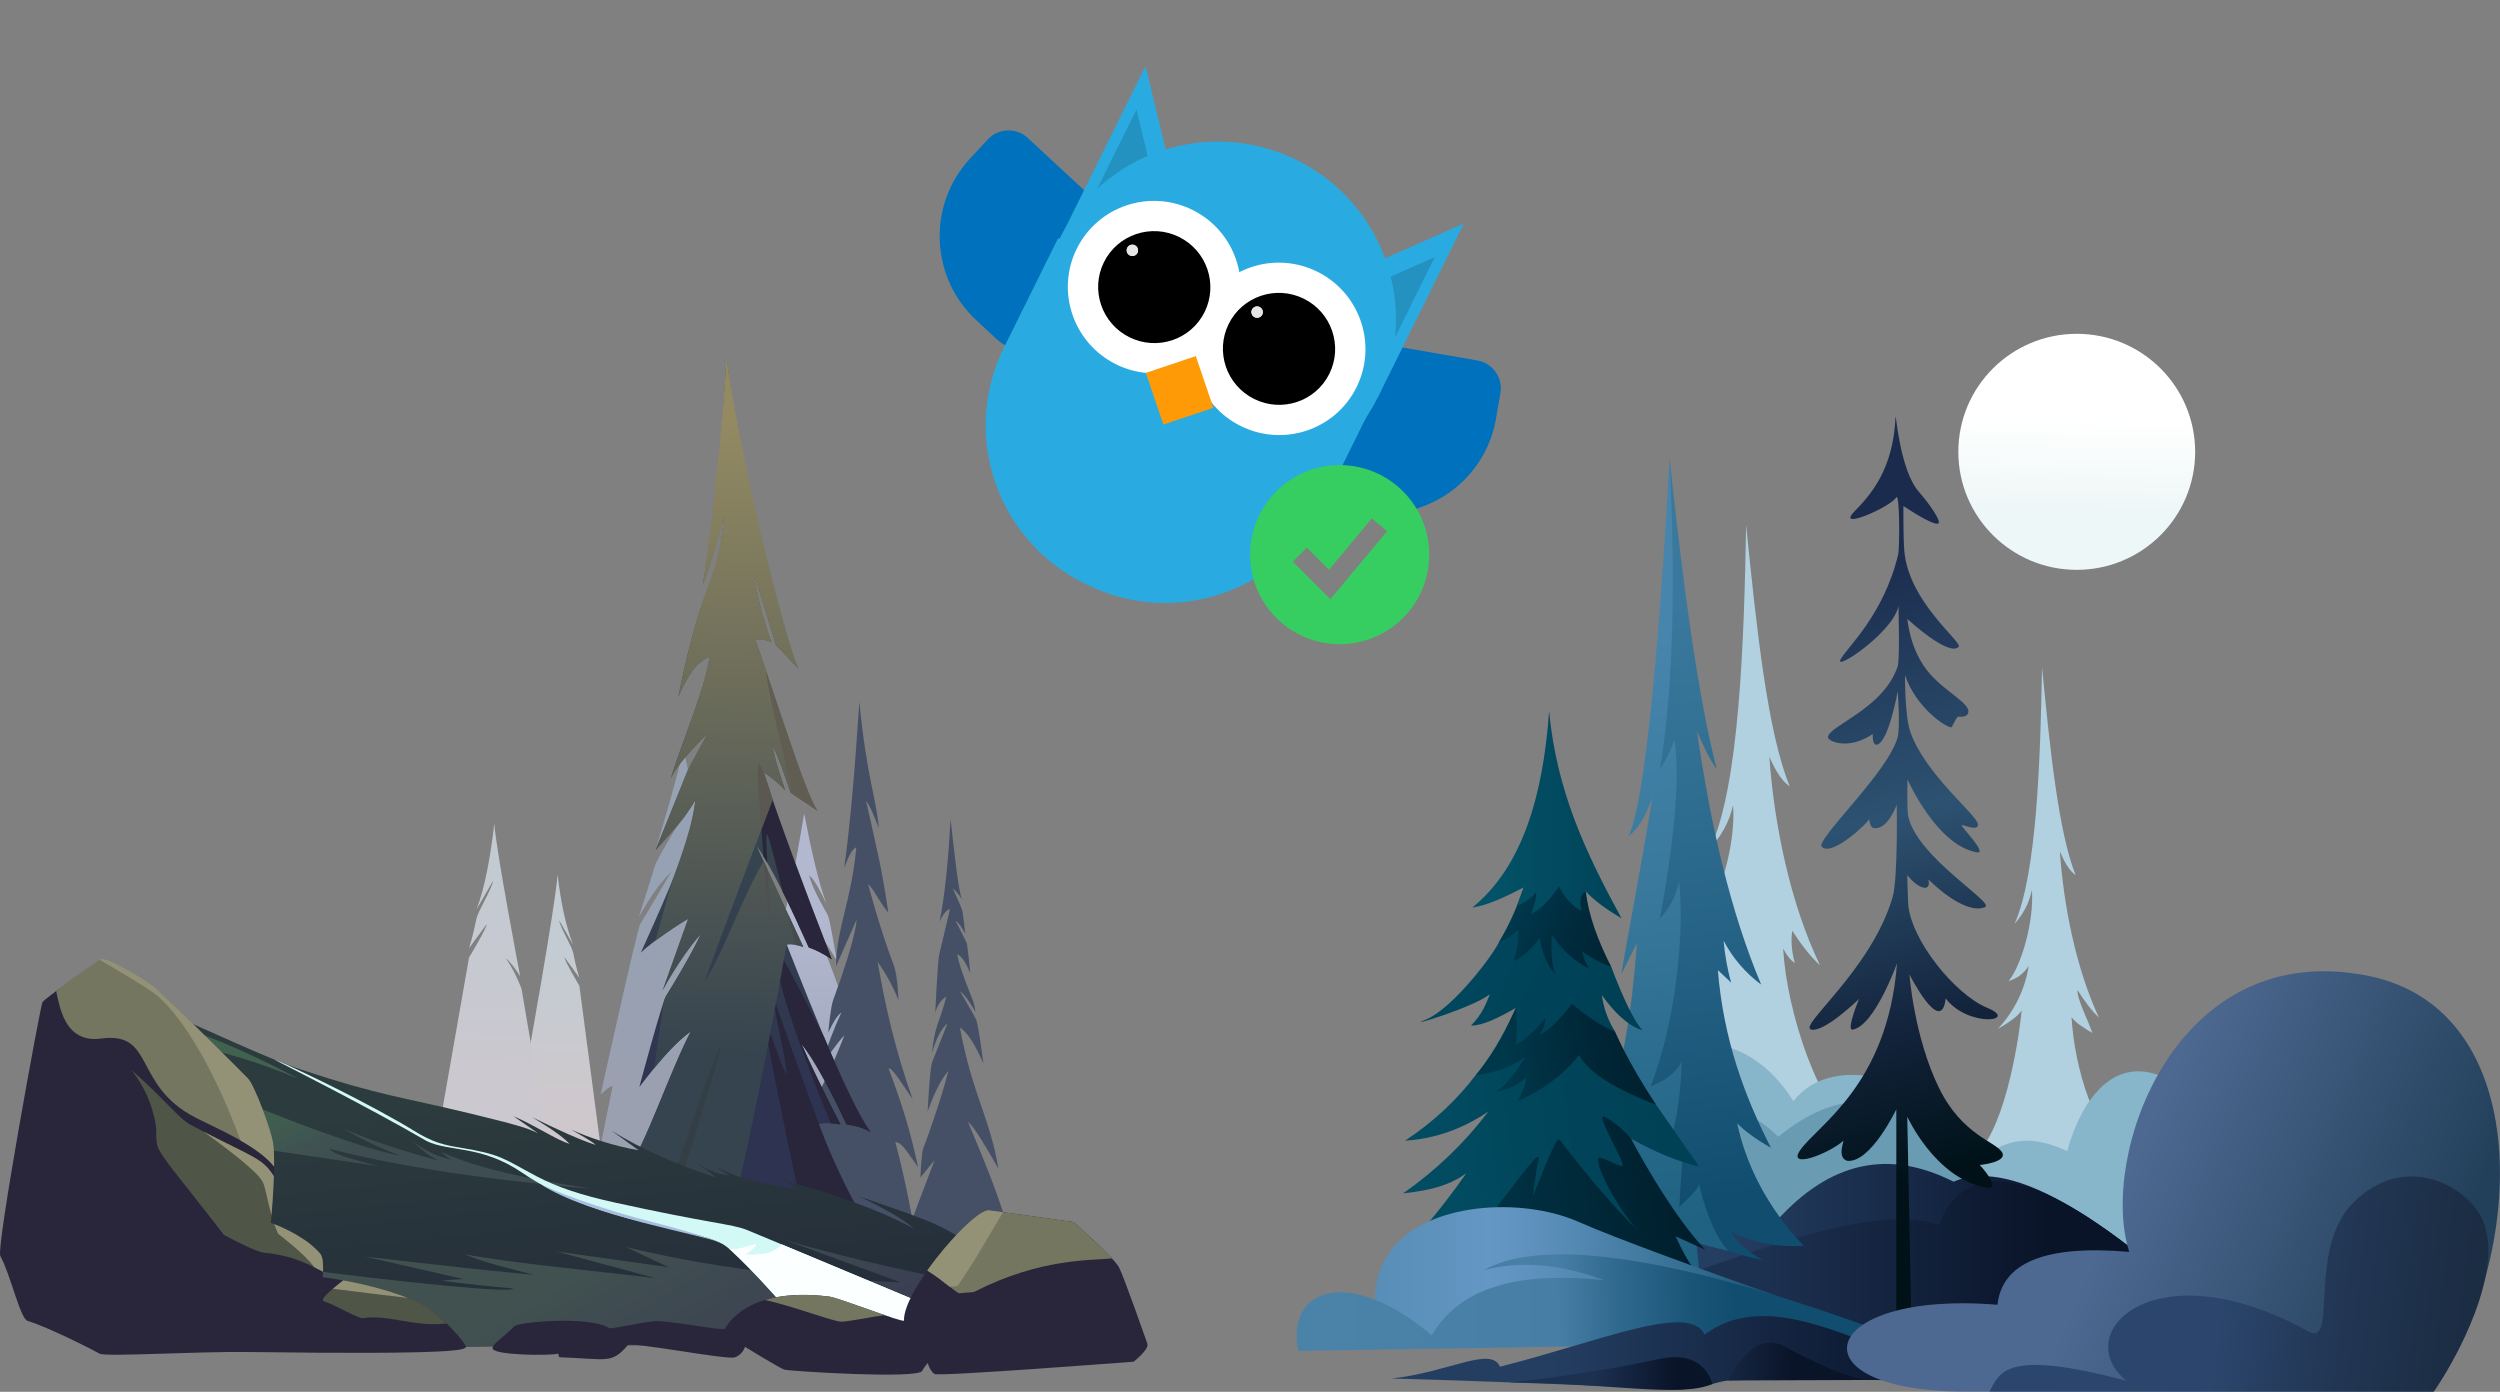 <svg width="573" height="319" viewBox="0 0 573 319" fill="none" xmlns="http://www.w3.org/2000/svg">
<rect x="0" y="0" width="573" height="319" fill="#808080" stroke="none"/>
<g clip-path="url(#clip0_2620_14690)">
<path d="M127.805 200.482C128.514 206.805 129.716 212.279 131.322 216.481L128.12 210.869C128.465 212.753 131.066 216.836 131.361 218.346C132.1 222.094 132.79 224.086 132.79 224.086L129.361 219.391C129.381 220.22 132.79 225.941 132.79 225.941L137.775 263.659H117.313C121.736 238.25 127.056 208.945 127.805 200.482Z" fill="url(#paint0_linear_2620_14690)"/>
<path d="M113.293 188.765C112.446 196.172 111.136 203.481 109.234 208.403L113.037 201.834C112.633 204.043 109.54 208.827 109.195 210.593C108.318 214.982 107.49 217.32 107.49 217.32L111.559 211.816C111.53 212.793 107.5 219.48 107.5 219.48L99.757 263.659H125.864C120.761 233.871 119.519 226.562 119.519 226.562C118.672 224.294 117.175 221.325 115.924 219.648C116.899 220.318 118.347 222.331 119.224 223.761C119.214 223.751 113.707 194.89 113.293 188.765Z" fill="url(#paint1_linear_2620_14690)"/>
<path d="M184.315 186.427C185.852 194.426 187.477 201.794 189.408 207.16C187.97 204.043 186.61 201.558 185.467 200.63C186.187 203.885 189.349 208.896 189.812 209.971C190.275 211.046 191.782 220.141 191.782 220.141C190.285 217.586 188.837 215.347 187.507 213.808C187.507 213.808 191.763 224.865 192.423 227.055C193.083 229.245 202.393 285.123 202.393 285.123H166.059C172.709 248.617 174.778 231.336 175.251 229.186C175.724 227.035 179.458 220.585 179.458 220.585C178.571 220.821 177.32 221.482 176.65 222.755C175.97 224.027 180.295 211.303 184.315 186.427Z" fill="url(#paint2_linear_2620_14690)"/>
<path d="M156.69 171.602C158.336 180.153 160.316 187.837 163.124 193.223L160.148 190.737C160.148 190.737 162.296 193.637 162.848 194.604C163.399 195.57 165.192 203.234 165.192 203.234C164.119 200.709 162.739 198.589 160.828 197.158C160.828 197.158 164.926 204.832 165.222 205.996C165.527 207.16 177.212 270.919 177.212 270.919H135.962L140.415 248.933C139.322 249.14 138.957 249.84 137.666 250.846C137.666 250.846 146.1 212.753 146.71 211.845C147.321 210.938 153.883 199.762 153.883 199.762C150.848 202.879 149.38 205.108 146.435 210.119C146.435 210.119 149.666 200.038 150.09 198.539C150.612 196.685 156.336 187.452 156.336 187.452L150.198 194.959C152.543 187.107 154.681 180.114 156.69 171.602Z" fill="url(#paint3_linear_2620_14690)"/>
<path d="M196.955 160.899C198.728 178.693 200.974 183.349 201.398 189.82C200.432 187.255 199.477 184.74 198.511 183.576C201.339 196.29 202.018 198.569 203.614 209.192C201.398 206.568 200.216 203.629 198.974 202.662C198.974 202.662 201.516 212.407 204.915 221.433C205.752 223.672 205.93 229.264 205.93 229.264C204.728 226.226 203.161 223.287 201.161 220.466C202.866 230.468 205.22 240.805 209.181 251.961C206.905 248.597 204.294 244.435 203.664 244.888C206.846 253.381 208.511 258.777 210.442 267.535C208.333 264.714 206.767 261.696 205.21 261.785C207.329 269.617 209.368 279.895 209.92 285.083H182.118C184.709 274.657 186.797 267.96 188.216 262.219C187.507 262.377 186.945 265.02 184.315 270.169C187.024 245.865 185.94 256.794 193.526 237.323C191.94 238.941 190.127 241.525 188.206 244.583C189.595 239.73 191.25 235.41 192.866 232.026C191.713 233.042 191.152 233.969 189.832 236.672C189.832 236.672 190.383 230.783 190.925 229.324C196.393 214.499 196.324 210.8 196.324 210.8L191.625 221.462C191.684 212.782 195.112 206.726 196.275 194.199C195.27 194.534 194.373 196.586 193.487 198.914C194.984 188.291 196.029 174.985 196.955 160.899Z" fill="#455066"/>
<path d="M217.88 187.798C218.717 195.127 219.496 203.126 220.471 206.233C220.097 205.474 219.466 204.556 218.392 203.639C218.392 203.639 220.234 207.722 220.481 208.442C220.727 209.163 221.239 214.045 221.239 214.045C220.451 212.546 219.702 211.421 219.023 211.086C219.023 211.086 221.367 215.584 221.574 216.176C221.791 216.777 222.382 223.001 222.382 223.001C221.604 221.206 220.589 219.204 219.397 218.701C219.89 221.956 222.747 228.545 223.092 229.61C223.446 230.685 223.564 231.918 223.564 231.918C222.382 229.807 221.19 228.032 220.008 227.164C219.998 227.174 223.22 232.608 223.692 233.624C224.293 234.907 225.397 243.754 225.397 243.754C223.564 239.602 221.89 236.751 220.008 235.508C222.934 251.192 226.766 255.709 228.845 267.861C226.215 263.294 223.564 258.629 221.86 257.12C225.929 266.796 229.742 276.157 231.229 282.578L226.51 278.474L228.333 286.819L206.274 286.839L214.205 265.918L210.964 269.873C210.964 269.873 211.161 264.202 211.644 263.087C212.255 261.677 215.693 252.04 217.368 245.451C215.584 247.552 214.136 250.501 212.619 254.733C212.619 254.733 213.092 244.751 213.683 243.35C214.018 242.551 217.171 234.561 217.171 234.561C215.88 235.637 214.668 237.659 213.594 241.427C214.314 234.778 215.082 235.163 216.914 228.426C215.752 229.048 214.924 230.3 214.353 232.046C214.353 232.046 214.934 220.091 215.249 218.868C215.565 217.645 217.732 208.364 217.732 208.364C216.914 208.502 216.028 209.715 215.358 211.214C216.648 204.832 217.368 196.646 217.88 187.798Z" fill="#455066"/>
<path d="M166.503 81.94C169.192 105.682 179.803 147.396 182.945 153.176L177.842 147.81C176.118 142.257 174.433 136.417 172.66 131.052C173.507 136.684 174.946 142.237 176.808 147.189C175.192 146.518 174.138 146.311 173.143 146.705C178.601 162.339 184.197 181.218 187.241 185.696L181.241 181.701C179.724 177.204 178.246 173.11 177.024 170.753C177.359 172.903 178.226 176.158 179.921 181.06C178.492 179.522 176.847 178.141 174.995 176.918C177.684 186.831 184.049 203.175 190.62 219.834C188.768 218.611 187.014 217.704 185.369 217.142C180.965 207.327 176.778 198.578 173.448 193.962C175.97 199.486 179.724 207.673 183.94 216.875C182.601 216.431 181.458 216.303 180.305 216.461C186.453 232.115 195.102 253.657 199.516 259.427C198.097 258.599 196.689 258.105 194.009 257.671C190.305 249.909 186.738 242.975 183.674 239.217C185.635 243.813 188.965 250.53 192.62 257.721C190.915 257.474 189.211 257.257 187.635 257.662C190.019 264.398 193.438 271.717 197.684 279.48C194.304 279.263 190.295 278.79 189.201 279.48C188.108 277.764 186.935 275.919 185.714 273.986C185.428 275.791 185.743 277.941 186.709 280.476C175.832 278.987 158.73 275.347 156.444 276.817C156.868 273.483 156.74 270.228 156.444 266.993C155.735 270.05 154.7 273.029 152.956 275.811C151.971 275.85 150.681 275.899 148.631 275.978C149.774 272.881 150.612 269.794 151.154 266.707C149.351 268.226 147.656 269.528 146.297 270.149C145.597 269.33 144.671 268.807 143.469 268.65C147.883 262.741 153.656 245.45 158.424 236.267C153.843 239.572 149.833 244.898 146.533 249.139C146.533 249.139 151.725 229.807 152.612 228.366C153.498 226.926 158.434 219.134 160.729 213.936C159.34 215.386 155.508 219.815 152.168 226.384L157.813 210.474C155.587 211.687 149.203 216.076 146.878 218.345C153.764 203.056 158.355 192.995 159.399 183.299C156.267 188.409 154.996 189.415 150.227 194.869C150.227 194.869 155.547 181.909 157.646 176.691C158.02 175.764 162.257 168.06 162.257 168.06C160.385 169.865 155.528 174.55 153.745 178.377C156.286 170.053 161.508 158.285 162.66 150.552C159.38 151.617 157.38 155.474 155.478 159.656C161.281 130.914 164.651 134.8 165.961 118.041C164.394 123.95 162.789 129.454 161.133 133.922C164.138 116.266 165.586 99.113 166.503 81.94Z" fill="url(#paint4_linear_2620_14690)"/>
<path d="M184.394 280.151C184.394 280.151 175.074 236.238 175.468 235.311C176.069 233.91 179.428 246.052 180.295 246.091C180.798 246.121 176.66 227.745 176.975 227.666C177.025 227.656 177.162 228.071 177.182 228.14C179.162 234.186 186.118 253.381 187.694 257.632C189.792 263.304 191.398 266.598 191.812 267.515C193.822 272.013 196.561 277.123 197.901 279.549H189.024C188.216 278.286 186.6 275.347 185.724 273.976C185.536 275.14 186.374 279.016 186.709 280.486L184.394 280.151Z" fill="#29263B"/>
<path d="M183.704 239.266C185.664 243.862 189.004 250.56 192.659 257.75C191.92 257.642 191.142 257.523 190.413 257.474C186.896 249.06 177.231 224.766 177.714 217.704C177.832 216.047 183.231 226.591 188.856 237.688C192.955 247.433 197.033 256.172 199.595 259.526C198.176 258.697 196.689 258.155 194.009 257.721C190.324 249.948 186.758 243.024 183.704 239.266Z" fill="#29263B"/>
<path d="M179.359 204.319C177.822 197.967 176.236 191.723 175.842 191.309C175.517 190.964 175.645 194.002 175.882 197.789C175.566 197.267 175.251 196.754 174.965 196.26C174.305 187.472 173.714 177.776 173.744 176.237C173.763 175.349 174.315 176.02 175.241 177.756C178.453 187.797 184.453 203.777 190.669 219.894C188.817 218.671 187.014 217.724 185.369 217.162C183.31 212.545 181.271 208.146 179.359 204.319Z" fill="#29263B"/>
<path d="M149.893 244.879L152.188 229.422C152.375 228.86 152.523 228.525 152.622 228.367C153.508 226.927 158.158 219.263 160.621 214.124C159.232 215.574 155.311 220.683 151.814 227.114L157.685 210.652C156.188 211.47 153.035 213.562 150.218 215.603L153.971 202.208C158.148 190.944 159.006 186.545 159.37 183.467C156.346 188.449 154.966 189.514 150.198 194.969C150.198 194.969 157.104 177.766 157.508 176.75C157.754 176.07 162.188 168.199 162.188 168.199C160.395 170.043 155.518 174.63 153.735 178.457C156.277 170.132 161.459 158.364 162.611 150.631C159.331 151.697 157.341 155.652 155.439 159.834C161.242 131.091 164.335 134.889 165.931 118.269C164.217 125.923 161.133 134.09 161.114 134.129C161.005 133.548 165.025 109.559 166.493 81.704C169.488 105.436 180.768 149.369 183.064 153.344L177.832 147.81C176.098 142.257 174.424 136.803 172.778 131.437C173.665 137.02 175.015 142.297 176.877 147.248C175.261 146.577 174.177 146.321 173.182 146.715C176.315 155.691 179.576 165.703 182.285 173.476L183.231 183.053L181.241 181.702C179.724 177.204 178.276 173.19 177.054 170.832C177.389 172.982 178.325 176.326 180.019 181.228C178.591 179.69 176.926 178.329 175.074 177.105C175.576 178.96 176.355 181.031 177.084 183.28C173.793 192.009 160.986 225.694 161.705 224.619C165.724 218.592 171.035 203.51 175.054 197.484L184.118 217.043C182.719 216.59 181.507 216.314 180.305 216.471C180.305 216.471 172.709 259.418 167.803 277.458C164.444 276.945 161.478 276.571 159.38 276.492C158.474 276.137 157.538 275.752 156.602 275.377C156.818 272.704 156.7 269.834 156.454 267.003C155.873 269.518 155.075 271.954 153.843 274.292C152.454 273.75 151.075 273.207 149.745 272.684C150.346 270.682 150.809 268.709 151.163 266.717C149.361 268.236 147.666 269.538 146.307 270.159C145.607 269.341 144.681 268.818 143.479 268.66C147.893 262.752 153.429 245.618 158.326 236.426C155.183 238.704 152.493 241.801 149.893 244.879Z" fill="url(#paint5_linear_2620_14690)"/>
<path d="M165.005 239.839C166.562 236.949 158.641 262.683 156.582 268.739C156.542 268.157 156.493 267.575 156.444 266.993C156.148 268.266 155.794 269.528 155.36 270.761L153.725 271.373C153.725 271.373 163.419 242.808 165.005 239.839Z" fill="#343F45"/>
<path d="M184.118 217.043C183.517 216.846 182.748 216.619 182.207 216.54C181.852 215.021 181.359 212.476 180.699 209.665C181.753 211.973 182.975 214.557 184.118 217.043Z" fill="#464A4A"/>
<path d="M176.532 211.164C176.226 211.194 175.616 204.822 175.054 197.483C175.359 198.144 175.665 198.825 175.99 199.525C176.354 205 176.847 211.135 176.532 211.164Z" fill="#50504E"/>
<path d="M175.596 153.847C180.226 167.646 184.985 182.076 187.389 185.884L181.743 182.037C180.128 175.448 175.281 155.445 175.596 153.847Z" fill="#625D53"/>
<path d="M177.084 183.28C177.084 183.28 174.177 173.081 173.744 175.518C173.409 177.402 174.522 190.037 174.522 190.037L177.084 183.28Z" fill="#5B5851"/>
<path d="M257.681 294.315C247.465 290.863 230.008 289.749 220.806 284.116C214.846 280.477 213.722 280.003 196.748 274.144C202.56 276.896 207.023 279.421 209.427 281.581C201.851 277.429 191.329 273.681 178.65 270.238C180.808 271.017 181.251 271.59 182.945 272.665C173.734 270.939 170.384 270.692 163.862 267.25L167.192 269.429C164.611 269.055 163.212 268.729 158.247 265.819C161.764 267.871 163.705 269.4 164.05 269.873C155.252 266.954 147.114 263.482 140.139 259.132L146.395 263.649C141.016 262.742 135.223 260.868 130.928 258.905C133.046 260.187 135.529 261.45 136.543 262.426C133.174 261.381 127.499 258.786 121.933 256.054C125.775 258.323 128.888 260.424 130.544 262.17C127.618 261.331 122.761 257.997 117.667 255.818L123.283 259.714C120.741 258.52 118.751 257.879 107.983 255.265C92.052 251.399 87.166 251.162 69.265 245.234C51.167 239.247 18.824 220.16 12.489 227.558C12.489 227.558 17.642 255.591 43.256 309.15L256.529 307.385C257.208 302.976 257.612 298.606 257.681 294.315Z" fill="url(#paint6_linear_2620_14690)"/>
<path d="M257.445 299.306C231.239 296.614 201.615 290.547 179.921 284.205L206.442 293.921C187.221 293.003 167.468 291.554 143.479 285.833L153.291 290.459L127.539 286.829L150.247 292.964C137.775 291.396 118.455 289.679 106.505 287.49C111.421 289.522 116.337 290.607 122.357 292.185C116.002 291.662 97.698 289.67 83.659 288.003C91.54 289.808 99.234 291.563 106.229 293.161L101.333 293.467C103.55 294.049 118.741 295.44 117.549 295.302C117.913 296.564 91.186 293.753 68.605 290.833L98.791 308.677L256.529 307.414C257.08 304.82 257.386 302.117 257.445 299.306Z" fill="url(#paint7_linear_2620_14690)"/>
<path d="M68.566 247.375C69.374 247.818 50.488 238.724 30.134 238.004C27.651 237.915 25.789 238.26 24.193 238.379C43.838 248.164 79.797 262.9 91.856 264.892C87.058 263.186 82.811 261.065 78.841 258.728C84.526 261.322 92.151 263.719 100.505 266.046C98.003 264.685 96.722 263.65 94.604 261.618C97.471 263.65 100.003 265.1 103.648 265.849C103.165 265.691 102.042 264.952 101.146 264.054C112.8 269.321 130.504 271.501 135.381 272.468C108.978 270.169 89.865 267.003 75.462 263.275C76.664 264.813 81.393 265.741 86.526 267.26C74.792 265.435 24.341 258.432 20.932 256.133C18.341 249.268 15.908 241.269 13.583 232.54C27.651 226.395 59.817 242.581 68.566 247.375Z" fill="url(#paint8_linear_2620_14690)"/>
<path d="M62.783 242.817C62.783 242.817 84.624 253.855 97.766 261.509C102.909 264.074 110.298 262.357 119.766 268.838C136.533 280.309 158.296 281.207 165.537 285.093C170.276 287.638 186.994 307.947 186.994 307.947L232.736 307.612C232.736 307.612 174.956 283.406 171.192 281.907C167.636 280.487 163.035 280.487 140.868 275.614C133.341 273.957 127.765 272.132 122.908 269.568C115.372 265.583 115.027 264.547 104.811 262.929C98.427 261.913 96.259 259.872 91.747 257.307C78.683 249.86 65.462 243.922 65.315 243.853C64.793 243.606 63.364 243.025 62.783 242.817Z" fill="#D2F9F6"/>
<path d="M179.231 285.241C178.305 286.099 177.409 286.602 176.778 286.898C176.778 286.898 175.547 287.648 171.064 287.549C170.483 287.539 172.946 286.464 173.36 285.083C171.379 285.566 168.897 286.592 167.192 286.267C173.892 292.57 180.473 299.888 186.985 307.937L232.727 307.602L179.231 285.241Z" fill="#FCFFFF"/>
<path d="M164.936 284.787C164.936 284.787 162.779 283.436 146.119 279.195C131.016 274.993 123.963 271.442 123.894 271.402C135.135 278.761 161.321 283.051 164.936 284.787Z" fill="#A7BEDE"/>
<path d="M106.781 308.647C106.781 307.937 100.899 300.747 95.51 298.379C85.452 293.97 73.935 292.737 73.935 292.737C73.935 292.737 74.438 288.575 73.393 287.342C69.64 282.893 62.083 280.289 62.083 280.289C62.083 280.289 63.344 266.678 62.556 261.785C62.123 259.102 58.281 249.11 56.734 247.503C55.187 245.895 41.572 232.204 35.168 226.345C33.602 224.905 24.361 219.283 23.247 220.032C22.134 220.782 10.223 228.732 9.721 229.728C9.218 230.725 -0.909 286.04 0.066 287.845C2.47 292.274 4.618 302.236 6.322 302.749C10.982 304.14 21.553 309.506 22.843 310.265C24.134 311.025 45.503 309.723 56.655 309.88C105.894 310.541 106.781 309.358 106.781 308.647Z" fill="#29263B"/>
<path d="M12.873 227.163C16.154 224.342 22.371 220.347 23.119 219.844C24.233 219.095 33.779 224.766 35.346 226.206C41.749 232.065 55.276 245.579 56.822 247.186C58.369 248.794 62.123 259.102 62.556 261.785C62.773 263.136 62.842 265.148 62.812 267.358C58.941 262.436 49.601 258.638 44.744 256.123C30.429 248.725 35.582 236.366 23.198 238.033C14.696 239.197 13.652 230.448 12.873 227.163Z" fill="#747660"/>
<path d="M23.119 219.844C24.233 219.095 33.779 224.766 35.346 226.206C41.749 232.065 55.276 245.579 56.822 247.186C58.369 248.794 62.123 259.102 62.556 261.785C62.773 263.136 62.842 265.148 62.812 267.358C61.059 265.128 58.182 263.146 55.118 261.39C53.463 256.794 45.936 237.047 36.232 228.366C34.39 226.719 26.528 222.123 22.863 220.012C22.972 219.933 23.06 219.884 23.119 219.844Z" fill="#939276"/>
<path d="M43.719 257.82C57.532 265.198 60.014 265.129 62.763 269.578C62.596 274.815 62.083 280.28 62.083 280.28C62.083 280.28 69.64 282.894 73.393 287.332C74.063 288.131 74.093 290.133 74.034 291.465C71.433 290.173 67.462 287.776 60.556 287.125C58.596 286.938 51.798 283.328 51.295 283.002C40.764 269.331 36.232 264.458 35.956 262.121C35.611 259.28 36.104 259.388 35.336 256.005C34.242 251.142 31.907 247.522 30.144 245.264C37.641 251.823 40.912 256.321 43.719 257.82Z" fill="#4F5547"/>
<path d="M62.763 269.588C62.655 273 62.398 276.522 62.231 278.554C61.275 275.19 60.881 272.241 60.221 270.919C58.921 268.305 50.823 262.407 46.724 259.408C57.916 265.218 60.231 265.474 62.763 269.588Z" fill="#939276"/>
<path d="M63.728 282.775C63.403 282.045 63.128 281.305 62.871 280.575C64.901 281.374 70.379 283.771 73.393 287.342C74.063 288.141 74.093 290.143 74.034 291.475C73.442 291.179 72.782 290.824 72.034 290.449C69.817 287.352 63.728 282.775 63.728 282.775Z" fill="#939276"/>
<path d="M78.674 293.467C82.959 294.246 89.599 295.735 95.639 298.389C98.052 299.444 100.358 301.377 102.387 303.36C94.545 304.169 88.91 301.17 83.215 302.127C82.191 302.295 76.221 298.783 74.329 298.3C72.901 297.925 76.487 295.223 78.674 293.467Z" fill="#4F5547"/>
<path d="M76.29 295.38C77.097 294.72 77.955 294.039 78.664 293.457C82.447 294.147 88.062 295.38 93.471 297.491C88.811 296.949 82.595 296.16 76.29 295.38Z" fill="#939276"/>
<path d="M262.972 307.956C262.489 306.595 257.711 292.983 256.548 290.606C255.386 288.229 246.056 280.101 246.056 280.101C246.056 280.101 230.559 277.892 226.678 277.419C223.17 276.985 206.974 295.686 207.191 302.67C207.21 303.321 192.216 297.442 190.068 297.175C170.365 294.739 166.187 304.613 166.187 304.613C164.444 304.909 153.016 302.561 149.971 302.827C146.425 303.143 140.08 304.692 139.627 304.406C135.085 301.525 118.682 302.965 117.795 304.031C116.268 305.856 112.406 308.243 112.938 309.18C113.776 310.649 125.982 310.748 127.903 310.265C128.179 310.501 127.815 311.073 128.514 311.093C139.016 311.458 140.208 312.691 143.843 308.351C144.247 307.365 166.513 311.734 168.384 311.113C170.256 310.491 170.749 308.686 170.749 308.686C170.749 308.686 178.67 313.579 179.783 313.924C180.896 314.269 210.55 316.143 211.378 314.19C211.683 313.529 212.629 312.395 212.629 312.395C212.629 312.395 213.181 314.299 214.186 314.92C215.19 315.542 259.819 312.099 259.819 312.099C259.819 312.099 263.454 309.308 262.972 307.956Z" fill="#29263B"/>
<path d="M202.757 301.427C198.738 301.979 194.797 302.867 192.847 302.926C191.191 302.976 181.625 299.316 175.34 297.955C178.857 296.9 183.635 296.377 190.078 297.176C191.448 297.343 198.157 299.839 202.757 301.427Z" fill="#747660"/>
<path d="M226.678 277.409C230.559 277.882 246.056 280.092 246.056 280.092C246.056 280.092 251.82 285.122 254.854 288.426C250.194 288.92 238.421 288.338 223.407 296.041C223.013 296.248 221.663 296.199 219.959 296.416C219.279 296.505 216.284 293.486 212.54 291.198C217.535 284.155 224.51 277.142 226.678 277.409Z" fill="#747660"/>
<path d="M226.678 277.409C227.407 277.497 228.54 277.645 229.909 277.833C227.101 282.39 223.18 289.521 219.574 294.591C219.387 294.858 218.373 294.887 217.634 294.887C216.304 293.832 214.53 292.421 212.54 291.208C217.525 284.155 224.51 277.142 226.678 277.409Z" fill="#939276"/>
</g>
<g clip-path="url(#clip1_2620_14690)">
<path d="M413.887 263.966C417.209 268.519 424.175 269.012 428.167 268.473C420.908 265.982 416.058 258.575 415.45 252.894C417.376 256.154 423.095 258.251 425.512 259.78C416.982 254.384 409.54 232.137 408.693 217.411C409.547 219.059 410.441 220.136 411.371 220.7C410.638 218.104 410.464 215.654 410.775 213.33C412.815 216.418 414.906 219.236 417.148 221.239C410.266 206.985 406.599 188.68 405.541 173.476C406.811 176.327 408.226 178.883 410.215 180.268C405.119 167.807 402.628 144.26 400.212 120.365C399.749 146.964 398.653 179.991 392.044 194.285C394.62 191.479 396.407 188.266 397.215 184.544C397.913 193.403 394.053 206.402 390.258 210.727C392.861 210.005 394.847 208.517 396.278 206.338C395.184 212.885 392.254 219.112 387.054 224.527C390.153 222.747 393.027 220.964 394.151 219.155C393.256 228.609 386.291 257.76 376.708 263.269C379.124 263.514 384.874 261.267 387.212 258.977C386.141 264.299 381.384 272.212 375.301 272.967C374.637 273.049 376.854 273.694 384.761 271.598C390.898 269.971 397.999 266.776 398.423 267.48C398.848 268.184 397.997 282.345 397.57 284.402C398.051 284.894 402.546 284.972 402.986 284.652C402.345 282.39 401.172 268.494 401.679 267.278C402.185 266.062 416.189 271.109 421.56 271.748C415.257 269.131 413.25 263.093 413.887 263.966Z" fill="#B1D0E0"/>
<path d="M478.564 267.267C481.124 270.894 486.492 271.286 489.567 270.857C483.974 268.873 482.018 265.809 481.549 261.283C483.771 263.178 485.689 263.139 487.522 263.932C480.274 260.797 475.449 244.81 474.796 233.079C475.455 234.392 478.826 236.301 479.543 236.75C478.978 234.683 475.925 228.78 476.165 226.928C477.738 229.388 479.349 231.633 481.077 233.229C475.773 221.874 472.947 207.291 472.132 195.179C473.111 197.451 474.201 199.487 475.734 200.59C471.807 190.663 469.887 171.904 468.026 152.869C467.669 174.059 466.824 200.369 461.731 211.756C463.716 209.521 465.094 206.961 465.716 203.996C466.254 211.054 463.28 221.409 460.355 224.854C462.361 224.279 463.892 223.094 464.994 221.358C464.151 226.574 461.893 231.534 457.886 235.848C460.274 234.43 462.489 233.01 463.355 231.568C462.665 239.1 459.089 261.103 451.704 265.492C453.566 265.687 456.206 265.116 458.008 263.292C457.183 267.532 453.517 273.835 448.829 274.437C448.318 274.502 452.451 275.55 456.182 274.532C460.911 273.236 466.32 269.506 466.647 270.066C466.974 270.627 466.318 281.908 465.99 283.547C466.36 283.939 469.824 284.001 470.163 283.746C469.669 281.944 468.765 270.874 469.156 269.905C469.546 268.936 480.337 272.957 484.476 273.466C479.62 271.381 478.073 266.571 478.564 267.267Z" fill="#B1D0E0"/>
<path d="M391.993 239.39C395.231 239.395 403.913 241.076 411.056 252.382C420.079 240.589 444.538 246.289 451.811 267.875C457 262.771 462.766 258.677 473.822 263.85C473.822 263.85 480.978 233.081 502.86 251.335C522.674 267.863 510.427 303.244 510.427 303.244H347.402C355.204 262.989 371.981 239.355 391.993 239.39Z" fill="#87B5CA"/>
<path d="M347.402 303.244C359.607 250.018 391.309 244.426 407.59 260.547C434.384 238.568 454.604 264.707 466.411 303.244C466.411 303.244 347.446 303.12 347.402 303.244Z" fill="#699CB3"/>
<path d="M347.402 305.051C369.346 287.443 389.654 276.582 406.3 280.822C418.007 267.291 431.552 262.644 447.754 270.844C461.799 264.808 484.483 280.776 510.427 305.051H347.402Z" fill="url(#paint9_linear_2620_14690)"/>
<path d="M347.402 305.05C377.023 298.144 424.723 273.457 444.338 280.821C453.353 258.6 479.448 276.14 510.427 305.05H347.402Z" fill="url(#paint10_linear_2620_14690)"/>
<path d="M382.649 104.945C382.649 104.945 378.868 181.274 373.179 191.763C375.515 189.978 377.298 186.881 378.683 182.842C376.244 198.438 372.755 215.999 371.62 223.252L375.19 216.133C374.014 232.047 371.823 245.547 367.886 254.891L374.928 248.575C373.508 257.031 370.281 264.721 366.009 271.967C367.992 269.778 370.26 268.293 372.815 267.522C370.863 272.64 368.483 277.113 365.774 281.09C367.78 279.609 369.906 278.039 372.111 276.412C370.778 280.856 367.292 284.871 363.427 288.81C367.629 288.747 372.14 287.077 376.806 284.599C375.17 287.282 372.443 289.167 369.53 290.915C376.263 289.045 380.634 288.211 384.237 285.219L383.271 297.947L390.199 298.16L388.811 284.844C392.553 285.915 396.71 286.825 396.71 286.825C389.085 231.501 386.347 157.772 382.649 104.945Z" fill="url(#paint11_linear_2620_14690)"/>
<path d="M380.477 176.234C381.887 174.078 383.04 171.848 383.751 169.492C385.363 179.026 383.107 196.34 380.437 210.561C382.278 208.576 383.902 206.107 384.842 202.117C386.114 212.988 384.287 233.635 378.339 248.971C381.222 247.847 383.881 246.37 385.479 243.222C384.961 257.668 382.241 263.534 381.337 264.017C382.901 264.019 384.409 263.711 385.859 263.072C385.859 263.072 385.234 269.599 384.902 276.681C385.81 275.628 389.313 272.752 389.418 271.317C389.418 271.317 391.621 281.997 396.126 286.695C398.637 287.575 401.265 288.253 404.033 288.81C399.967 286.5 397.729 284.331 396.757 282.26C401.272 284.713 407.621 285.948 413.426 285.539C404.884 276.626 400.114 266.654 398.165 257.464C399.73 259.065 401.995 260.852 405.911 263.078C399.79 251.217 394.997 238.04 393.733 222.357L396.796 225.219C395.932 222.334 395.382 219.092 395.044 215.61C397.204 219.679 400.089 223.027 403.657 225.66C396.656 209.072 392.077 189.278 388.952 167.56C390.359 170.906 391.814 174.033 393.468 176.249C389.043 159.121 385.69 133.296 382.649 104.945C384.014 132.737 383.639 157.173 380.477 176.234Z" fill="url(#paint12_linear_2620_14690)"/>
<path d="M338.211 246.441C334.081 251.88 328.838 256.928 322.061 261.437C328.512 261.046 334.876 258.981 341.126 254.764C335.738 261.899 329.233 268.16 321.589 273.529C326.632 272.932 331.633 272.142 336.084 268.896C330.159 277.4 323.353 285.402 315.838 293C324.677 292.573 333.836 290.856 341.189 287.65C344.108 286.797 386.668 300.677 373.819 260.966C379.162 263.989 384.369 266.17 389.418 267.352L379.57 253.194C367.578 237.766 353.682 236.321 338.211 246.441Z" fill="url(#paint13_linear_2620_14690)"/>
<path d="M384.038 283.365L390.833 286.445C384.263 279.385 377.804 268.433 373.82 260.966C372.864 259.823 371.356 258.257 369.172 256.805C368.169 256.138 367.661 255.806 367.433 255.977C366.301 256.822 373.392 267.772 371.614 267.247C369.487 266.619 368.612 265.861 366.887 265.363C364.348 264.63 369.985 275.915 375.08 281.693C368.587 275.532 360.688 265.412 358.221 262.222C358.017 261.958 357.36 260.773 356.971 261.257C355.805 262.71 351.377 274.117 351.377 274.117C351.377 274.117 351.855 269.168 352.628 265.836C353.78 260.865 339.81 282.751 330.704 291.013C334.425 290.164 337.979 289.049 341.189 287.65C344.966 291.932 345.356 294.657 345.486 297.513C351.242 296.775 359.998 293.493 364.996 291.115C371.867 296.217 381.913 298.748 394.853 298.966C388.744 291.819 387.256 290.333 384.038 283.365Z" fill="url(#paint14_linear_2620_14690)"/>
<path d="M347.402 231.027C344.113 238.31 341.507 242.35 338.211 246.442C342.181 245.938 346.05 244.873 349.634 242.202C347.471 245.8 345.238 248.715 342.859 250.21C345.399 249.819 347.76 248.803 349.871 246.913C349.54 248.985 348.793 250.837 347.665 252.487C353.399 249.927 358.28 246.499 361.924 241.809C364.15 246.169 371.556 250.168 379.57 253.194C377.038 249.36 373.031 242.926 370.196 236.523C363.998 227.306 354.271 227.724 347.402 231.027Z" fill="url(#paint15_linear_2620_14690)"/>
<path d="M343.621 215.795C342.597 218.392 332.99 231.276 326.657 233.748C321.483 235.768 337.317 231.097 341.468 227.886C340.565 230.214 339.627 232.546 337.161 235.057C339.784 235.109 343.468 233.287 347.402 231.026C347.801 233.443 347.704 236.413 347.402 239.611C349.954 237.95 352.207 235.866 354.177 233.382C354.171 234.697 353.646 235.965 352.812 237.203C354.939 236.391 357.566 233.506 360.322 230.084C363.41 232.735 366.668 234.964 370.196 236.523C368.42 233.61 367.508 230.815 367.15 228.096C369.797 231.713 372.717 234.9 376.419 236.156C374.543 233.952 372.189 229.257 369.251 221.5C354.991 202.238 343.621 215.795 343.621 215.795Z" fill="url(#paint16_linear_2620_14690)"/>
<path d="M343.621 215.795C345.849 212.066 347.518 208.423 349.24 203.39C354.197 200.874 358.987 200.568 363.473 204.332C364.08 209.74 366.211 215.512 369.25 221.501C367.118 220.899 364.898 219.658 362.633 218.098C363.029 219.784 363.572 221.179 364.366 222.076C360.875 220.34 357.974 217.74 355.7 214.225C355.7 214.225 355.157 221.039 356.593 223.385C354.696 221.438 353.488 218.625 352.917 215.01C351.039 217.407 349.066 219.301 346.929 220.349C347.726 217.881 348.111 215.436 347.98 213.021C346.548 214.503 345.097 215.478 343.621 215.795Z" fill="url(#paint17_linear_2620_14690)"/>
<path d="M355.051 162.998C353.651 182.939 348.668 198.928 337.442 208.026C340.84 207.536 344.957 205.627 349.24 203.389L347.652 207.673C349.319 206.866 351.007 205.889 352.129 204.436C352.095 206.22 351.545 207.905 350.869 209.566C353.398 208.278 355.481 205.971 357.329 203.128C358.193 205.141 360.217 207.734 362.476 208.728C362.108 206.844 362.003 204.907 363.473 204.332C365.599 206.593 368.498 208.595 371.666 210.508C363.427 195.381 356.821 181.476 355.051 162.998Z" fill="url(#paint18_linear_2620_14690)"/>
<path d="M434.452 95.623C433.927 107.613 428.765 113.394 425.045 117.217C420.619 121.764 433.308 116.203 434.594 114.03C435.446 112.59 435.417 125.696 435.049 127.146C431.687 141.106 423.2 148.514 421.824 151.203C420.448 153.893 433.893 144.942 435.128 138.926C435.128 138.926 435.46 151.135 434.964 152.677C431.793 162.533 418.61 166.559 418.99 169.035C419.138 169.997 423.834 171.957 429.219 168.234C429.191 169.759 429.497 170.702 430.036 170.683C432.791 170.59 434.964 158.406 434.964 158.406C434.964 158.406 435.546 166.577 434.964 168.883C432.948 176.871 415.975 192.516 417.554 194.092C419.913 196.447 428.169 188.491 428.314 187.886C428.49 187.152 428.379 189.538 429.429 189.799C432.703 190.312 434.734 184.408 434.734 184.408C434.734 184.408 435.027 201.361 433.788 205.607C428.892 222.389 411.949 235.281 415.14 235.982C418.196 236.653 426.094 228.959 426.094 228.959C426.094 228.959 423.041 236.264 424.643 235.982C429.695 235.092 434.8 220.774 434.8 220.774C432.693 248.684 416.533 257.919 412.605 263.612C409.531 268.069 419.053 264.506 422.463 261.498C422.842 261.164 420.852 265.354 423.414 266.066C428.78 266.568 434.635 254.25 434.635 254.25V311.297L438.252 311.232L437.143 255.933C437.143 255.933 443.471 269.915 455.002 272.174C459.358 273.028 453.767 267.014 453.767 267.014C453.767 267.014 460.243 266.406 458.861 264.097C457.375 261.615 449.755 260.229 444.42 249.36C438.708 237.725 437.644 223.351 437.644 223.351C437.644 223.351 444.957 237.759 445.941 228.851C451.219 235.643 462.907 234.057 455.464 230.989C448.029 227.925 437.756 215.202 437.347 206.958C437.189 203.782 437.149 200.582 437.149 200.582C439.666 203.791 442.728 204.651 441.985 201.553C441.985 201.553 450.051 209.834 454.933 207.93C457.44 206.952 439.46 196.656 437.359 187.077C437.036 185.605 437.202 178.65 437.202 178.65C437.202 178.65 443.789 193.65 453.023 195.343C455.809 195.853 449.386 189.433 449.649 189.171C449.386 188.7 453.537 190.857 453.341 188.89C453.129 186.754 440.92 177.181 437.755 167.457C436.572 163.822 436.624 154.73 436.624 154.73C439.093 162.11 445.934 166.713 447.233 166.716C447.44 166.717 448.22 164.625 448.786 164.245C449.839 164.351 450.826 164.27 451.105 163.412C451.787 161.313 446.106 158.724 442.376 154.486C440.407 152.249 437.998 148.436 437.149 141.854C437.149 141.854 446.612 150.632 448.925 148.257C449.93 147.225 437.475 138.059 436.467 126.256C436.214 123.296 436.257 115.997 436.257 115.997C439.618 118.181 443.717 120.635 444.338 119.908C444.854 119.304 442.148 115.388 439.86 112.796C435.316 107.65 434.525 93.955 434.452 95.623Z" fill="url(#paint19_linear_2620_14690)"/>
<path d="M297.586 309.618C296.554 301.137 300.826 292.807 315.075 298.116C315.16 294.875 315.825 290.601 318.55 286.861C326.876 275.429 348.866 274.372 361.655 279.991C379.556 287.856 437.143 307.36 437.143 307.36C437.143 307.36 342.636 306.972 297.586 309.618Z" fill="url(#paint20_linear_2620_14690)"/>
<path d="M297.586 309.618C294.6 295.426 308.971 289.86 328.147 306.046C335.126 294.147 349.635 291.572 367.718 293.423C357.709 289.725 348.461 288.871 340.05 291.148C357.629 281.156 400.292 293.389 437.143 307.36L297.586 309.618Z" fill="url(#paint21_linear_2620_14690)"/>
<path d="M318.901 315.96C318.901 315.96 339.78 316.405 383.736 318.411C389.555 318.676 392.922 316.744 396.082 316.407C399.242 316.071 452.218 316.407 452.218 316.407C429.025 310.475 406.907 293.891 390.678 305.899C387.348 298.421 366.433 307.536 343.789 313.248C341.691 308.463 332.277 314.483 318.901 315.96Z" fill="url(#paint22_linear_2620_14690)"/>
<path d="M396.082 316.407C396.082 316.407 401.517 304.515 408.975 308.58C423.713 316.615 428.244 316.29 428.244 316.29L396.082 316.407Z" fill="url(#paint23_linear_2620_14690)"/>
<path d="M392.472 317.217C392.472 317.217 390.91 309.218 380.414 311.457C360.943 315.611 345.863 316.826 345.863 316.826C369.472 317.039 384.996 320.387 392.472 317.217Z" fill="url(#paint24_linear_2620_14690)"/>
<path d="M557.757 318.934C579.401 287.313 580.921 231.455 542.938 223.692C498.418 214.593 481.001 265.159 488.03 286.934C468.436 285.234 458.862 289.572 457.822 299.053C416.214 295.644 410.514 318.934 450.262 318.934H557.757Z" fill="url(#paint25_linear_2620_14690)"/>
<path d="M557.855 318.934C565.204 308.105 574.884 287.793 567.924 277.656C562.982 270.458 550.426 265.139 539.806 275.195C528.406 285.987 536.196 309.088 528.976 305.112C493.83 285.754 474.064 305.541 487.368 316.473C460.119 309.256 458.382 314.245 456.02 318.934L557.855 318.934Z" fill="url(#paint26_linear_2620_14690)"/>
<path d="M475.99 130.607C490.979 130.607 503.129 118.497 503.129 103.559C503.129 88.621 490.979 76.511 475.99 76.511C461.001 76.511 448.85 88.621 448.85 103.559C448.85 118.497 461.001 130.607 475.99 130.607Z" fill="url(#paint27_linear_2620_14690)"/>
</g>
<path d="M338.593 82.62L304.336 76.677L299.187 106.356C298.382 110.998 301.513 115.424 306.173 116.233L312.482 117.327C326.783 119.808 340.397 110.258 342.868 96.014L343.893 90.105C344.504 86.584 342.13 83.227 338.595 82.614L338.593 82.62Z" fill="#0071BC"/>
<path d="M235.569 31.63L261.07 55.264L240.595 77.357C237.393 80.813 231.975 81.008 228.506 77.793L223.809 73.44C213.164 63.574 212.5 46.958 222.327 36.354L226.403 31.956C228.833 29.334 232.942 29.186 235.573 31.625L235.569 31.63Z" fill="#0071BC"/>
<path fill-rule="evenodd" clip-rule="evenodd" d="M315.554 90.748L242.514 54.599L242.511 54.604L230.072 79.736C220.263 99.556 228.407 123.635 248.242 133.558L249.14 134.002C269.09 143.876 293.277 135.758 303.112 115.885L315.551 90.754L315.554 90.748Z" fill="#29ABE2"/>
<path d="M268.343 39.199L262.562 15.116L242.802 55.041L268.343 39.199Z" fill="#29ABE2"/>
<path opacity="0.15" d="M263.703 38.509L260.482 25.082L249.468 47.335L263.703 38.509Z" fill="black"/>
<path d="M312.862 61.233L335.515 51.224L315.756 91.148L312.862 61.233Z" fill="#29ABE2"/>
<path opacity="0.15" d="M316.223 64.505L328.853 58.923L317.839 81.176L316.223 64.505Z" fill="black"/>
<path d="M261.231 109.444C281.399 119.426 305.808 111.233 315.751 91.144C325.693 71.055 317.404 46.678 297.236 36.697C277.068 26.715 252.659 34.908 242.716 54.997C232.774 75.086 241.063 99.463 261.231 109.444Z" fill="#29ABE2"/>
<path d="M255.8 83.5C265.611 88.356 277.485 84.37 282.321 74.597C287.158 64.825 283.126 52.966 273.315 48.111C263.504 43.255 251.63 47.24 246.793 57.013C241.956 66.785 245.989 78.644 255.8 83.5Z" fill="white"/>
<path d="M284.397 97.654C294.208 102.51 306.082 98.524 310.919 88.751C315.756 78.979 311.723 67.121 301.912 62.265C292.101 57.409 280.227 61.395 275.39 71.167C270.554 80.94 274.586 92.798 284.397 97.654Z" fill="white"/>
<path d="M287.465 91.45C293.837 94.604 301.548 92.015 304.689 85.669C307.83 79.322 305.211 71.621 298.84 68.468C292.468 65.314 284.757 67.903 281.616 74.249C278.475 80.596 281.094 88.297 287.465 91.45Z" fill="black"/>
<path d="M287.554 72.695C288.2 73.014 288.981 72.752 289.299 72.109C289.617 71.466 289.352 70.686 288.707 70.367C288.061 70.047 287.28 70.309 286.962 70.952C286.643 71.595 286.909 72.376 287.554 72.695Z" fill="white"/>
<path d="M288.707 70.367C288.061 70.047 287.28 70.309 286.962 70.952C286.643 71.595 286.909 72.376 287.554 72.695C288.2 73.014 288.981 72.752 289.299 72.109C289.617 71.466 289.352 70.686 288.707 70.367Z" fill="#E6E6E6"/>
<path d="M258.869 77.298C265.241 80.451 272.952 77.863 276.093 71.516C279.235 65.17 276.616 57.469 270.244 54.315C263.873 51.162 256.161 53.75 253.02 60.097C249.879 66.443 252.498 74.145 258.869 77.298Z" fill="black"/>
<path d="M258.959 58.543C259.605 58.862 260.386 58.6 260.704 57.957C261.022 57.314 260.757 56.534 260.112 56.214C259.466 55.895 258.685 56.157 258.367 56.8C258.048 57.443 258.314 58.223 258.959 58.543Z" fill="white"/>
<path d="M260.112 56.214C259.466 55.895 258.685 56.157 258.367 56.8C258.048 57.443 258.314 58.223 258.959 58.543C259.605 58.862 260.386 58.6 260.704 57.957C261.022 57.314 260.757 56.534 260.112 56.214Z" fill="#E6E6E6"/>
<path d="M274.079 81.618L262.63 85.461L266.658 97.305L278.106 93.462L274.079 81.618Z" fill="#FF9A07"/>
<path fill-rule="evenodd" clip-rule="evenodd" d="M307.052 147.648C309.747 147.648 312.417 147.117 314.907 146.086C317.397 145.054 319.66 143.542 321.566 141.636C323.473 139.73 324.985 137.467 326.016 134.977C327.048 132.486 327.579 129.817 327.579 127.122C327.579 124.426 327.048 121.757 326.016 119.266C324.985 116.776 323.473 114.513 321.566 112.607C319.66 110.701 317.397 109.189 314.907 108.157C312.417 107.126 309.747 106.595 307.052 106.595C301.608 106.595 296.387 108.757 292.537 112.607C288.688 116.456 286.525 121.677 286.525 127.122C286.525 132.566 288.688 137.787 292.537 141.636C296.387 145.486 301.608 147.648 307.052 147.648ZM306.523 135.423L317.926 121.739L314.423 118.82L304.616 130.586L299.541 125.509L296.316 128.734L303.159 135.576L304.924 137.342L306.523 135.423Z" fill="#37CE61"/>
<defs>
<linearGradient id="paint0_linear_2620_14690" x1="127.951" y1="218.591" x2="127.557" y2="262.068" gradientUnits="userSpaceOnUse">
<stop stop-color="#C3CCD3"/>
<stop offset="0.809" stop-color="#CEC8CC"/>
</linearGradient>
<linearGradient id="paint1_linear_2620_14690" x1="114.202" y1="197.175" x2="112.922" y2="258.186" gradientUnits="userSpaceOnUse">
<stop stop-color="#C3CAD2"/>
<stop offset="0.809" stop-color="#CBC8CF"/>
</linearGradient>
<linearGradient id="paint2_linear_2620_14690" x1="184.787" y1="210.693" x2="184.272" y2="278.876" gradientUnits="userSpaceOnUse">
<stop stop-color="#B2B8D0"/>
<stop offset="0.826" stop-color="#9AA0B0"/>
</linearGradient>
<linearGradient id="paint3_linear_2620_14690" x1="157.797" y1="200.953" x2="156.721" y2="263.046" gradientUnits="userSpaceOnUse">
<stop stop-color="#96A1B3"/>
<stop offset="0.809" stop-color="#9AA0B0"/>
</linearGradient>
<linearGradient id="paint4_linear_2620_14690" x1="171.984" y1="280.191" x2="165.944" y2="82.115" gradientUnits="userSpaceOnUse">
<stop offset="0.152" stop-color="#2E3351"/>
<stop offset="0.539" stop-color="#384C4D"/>
</linearGradient>
<linearGradient id="paint5_linear_2620_14690" x1="163.334" y1="270.422" x2="166.55" y2="80.056" gradientUnits="userSpaceOnUse">
<stop offset="0.152" stop-color="#36444F"/>
<stop offset="0.913" stop-color="#938A62"/>
</linearGradient>
<linearGradient id="paint6_linear_2620_14690" x1="133.336" y1="243.712" x2="141.445" y2="323.349" gradientUnits="userSpaceOnUse">
<stop offset="0.079" stop-color="#2C3B3E"/>
<stop offset="1" stop-color="#212838"/>
</linearGradient>
<linearGradient id="paint7_linear_2620_14690" x1="151.06" y1="274.373" x2="175.539" y2="316.615" gradientUnits="userSpaceOnUse">
<stop offset="0.079" stop-color="#415150"/>
<stop offset="1" stop-color="#3A3F52"/>
</linearGradient>
<linearGradient id="paint8_linear_2620_14690" x1="60.991" y1="228.637" x2="78.733" y2="265.409" gradientUnits="userSpaceOnUse">
<stop offset="0.518" stop-color="#41624F"/>
<stop offset="1" stop-color="#3E4D52"/>
</linearGradient>
<linearGradient id="paint9_linear_2620_14690" x1="358.333" y1="285.915" x2="491.751" y2="285.915" gradientUnits="userSpaceOnUse">
<stop offset="0.271" stop-color="#243E62"/>
<stop offset="0.917" stop-color="#09142B"/>
</linearGradient>
<linearGradient id="paint10_linear_2620_14690" x1="345.257" y1="287.91" x2="508.282" y2="287.91" gradientUnits="userSpaceOnUse">
<stop offset="0.363" stop-color="#1C3050"/>
<stop offset="0.76" stop-color="#0A1429"/>
</linearGradient>
<linearGradient id="paint11_linear_2620_14690" x1="368.068" y1="144.207" x2="380.863" y2="280.73" gradientUnits="userSpaceOnUse">
<stop offset="0.023" stop-color="#4785AC"/>
<stop offset="0.429" stop-color="#39799D"/>
<stop offset="1" stop-color="#1F6281"/>
</linearGradient>
<linearGradient id="paint12_linear_2620_14690" x1="377.788" y1="135.91" x2="396.756" y2="274.533" gradientUnits="userSpaceOnUse">
<stop offset="0.023" stop-color="#3A799D"/>
<stop offset="0.407" stop-color="#2D6B8E"/>
<stop offset="1" stop-color="#114D6F"/>
</linearGradient>
<linearGradient id="paint13_linear_2620_14690" x1="312.633" y1="271.26" x2="409.147" y2="257.033" gradientUnits="userSpaceOnUse">
<stop offset="0.117" stop-color="#024D62"/>
<stop offset="0.462" stop-color="#01455A"/>
<stop offset="1" stop-color="#003D51"/>
</linearGradient>
<linearGradient id="paint14_linear_2620_14690" x1="324.334" y1="285.776" x2="418.791" y2="271.852" gradientUnits="userSpaceOnUse">
<stop offset="0.117" stop-color="#003649"/>
<stop offset="0.644" stop-color="#001F2D"/>
</linearGradient>
<linearGradient id="paint15_linear_2620_14690" x1="339.944" y1="245.045" x2="380.342" y2="239.09" gradientUnits="userSpaceOnUse">
<stop offset="0.117" stop-color="#00384B"/>
<stop offset="0.644" stop-color="#002636"/>
<stop offset="1" stop-color="#001F2D"/>
</linearGradient>
<linearGradient id="paint16_linear_2620_14690" x1="331.877" y1="219.034" x2="383.411" y2="240.234" gradientUnits="userSpaceOnUse">
<stop offset="0.117" stop-color="#00465C"/>
<stop offset="0.209" stop-color="#00455B"/>
<stop offset="1" stop-color="#003D52"/>
</linearGradient>
<linearGradient id="paint17_linear_2620_14690" x1="336.479" y1="204.345" x2="369.185" y2="217.799" gradientUnits="userSpaceOnUse">
<stop offset="0.117" stop-color="#004056"/>
<stop offset="0.137" stop-color="#003F55"/>
<stop offset="0.668" stop-color="#002C3E"/>
<stop offset="1" stop-color="#002535"/>
</linearGradient>
<linearGradient id="paint18_linear_2620_14690" x1="337.441" y1="186.753" x2="371.666" y2="186.753" gradientUnits="userSpaceOnUse">
<stop offset="0.117" stop-color="#035368"/>
<stop offset="0.438" stop-color="#024C61"/>
<stop offset="1" stop-color="#004359"/>
</linearGradient>
<linearGradient id="paint19_linear_2620_14690" x1="406.607" y1="111.464" x2="451.771" y2="281.746" gradientUnits="userSpaceOnUse">
<stop offset="0.113" stop-color="#1B2B4D"/>
<stop offset="0.455" stop-color="#2D5271"/>
<stop offset="0.725" stop-color="#13233C"/>
<stop offset="0.917" stop-color="#001218"/>
</linearGradient>
<linearGradient id="paint20_linear_2620_14690" x1="297.44" y1="293.149" x2="437.143" y2="293.149" gradientUnits="userSpaceOnUse">
<stop offset="0.023" stop-color="#5189AF"/>
<stop offset="0.242" stop-color="#5F93BE"/>
<stop offset="0.313" stop-color="#6597C4"/>
<stop offset="0.41" stop-color="#5B8FBA"/>
<stop offset="0.576" stop-color="#40789E"/>
<stop offset="0.753" stop-color="#1D5A79"/>
</linearGradient>
<linearGradient id="paint21_linear_2620_14690" x1="291.669" y1="299.308" x2="446.186" y2="296.539" gradientUnits="userSpaceOnUse">
<stop offset="0.023" stop-color="#4B83A8"/>
<stop offset="0.422" stop-color="#477EA6"/>
<stop offset="0.507" stop-color="#316A8F"/>
<stop offset="0.619" stop-color="#1A5578"/>
<stop offset="0.688" stop-color="#114D6F"/>
</linearGradient>
<linearGradient id="paint22_linear_2620_14690" x1="319.07" y1="308.434" x2="452.34" y2="311.296" gradientUnits="userSpaceOnUse">
<stop offset="0.271" stop-color="#243E62"/>
<stop offset="0.917" stop-color="#09142B"/>
</linearGradient>
<linearGradient id="paint23_linear_2620_14690" x1="366.853" y1="311.347" x2="424.773" y2="312.591" gradientUnits="userSpaceOnUse">
<stop offset="0.363" stop-color="#1C3050"/>
<stop offset="0.76" stop-color="#0A1429"/>
</linearGradient>
<linearGradient id="paint24_linear_2620_14690" x1="348.482" y1="314.086" x2="395.079" y2="315.087" gradientUnits="userSpaceOnUse">
<stop offset="0.363" stop-color="#1C3050"/>
<stop offset="0.76" stop-color="#0A1429"/>
</linearGradient>
<linearGradient id="paint25_linear_2620_14690" x1="430.115" y1="245.649" x2="597.546" y2="316.634" gradientUnits="userSpaceOnUse">
<stop offset="0.341" stop-color="#4D6991"/>
<stop offset="0.756" stop-color="#23405B"/>
</linearGradient>
<linearGradient id="paint26_linear_2620_14690" x1="445.931" y1="286.69" x2="580.144" y2="304.094" gradientUnits="userSpaceOnUse">
<stop offset="0.473" stop-color="#2B456C"/>
<stop offset="0.65" stop-color="#233857"/>
<stop offset="0.852" stop-color="#1C2E45"/>
<stop offset="1" stop-color="#192A3F"/>
</linearGradient>
<linearGradient id="paint27_linear_2620_14690" x1="476.576" y1="76.237" x2="475.423" y2="130.321" gradientUnits="userSpaceOnUse">
<stop offset="0.369" stop-color="white"/>
<stop offset="0.741" stop-color="#EEF7F7"/>
</linearGradient>
<clipPath id="clip0_2620_14690">
<rect width="263.016" height="233.362" fill="white" transform="matrix(-1 0 0 1 263.016 81.704)"/>
</clipPath>
<clipPath id="clip1_2620_14690">
<rect width="277.198" height="284.934" fill="white" transform="translate(295.802 34)"/>
</clipPath>
</defs>
</svg>
